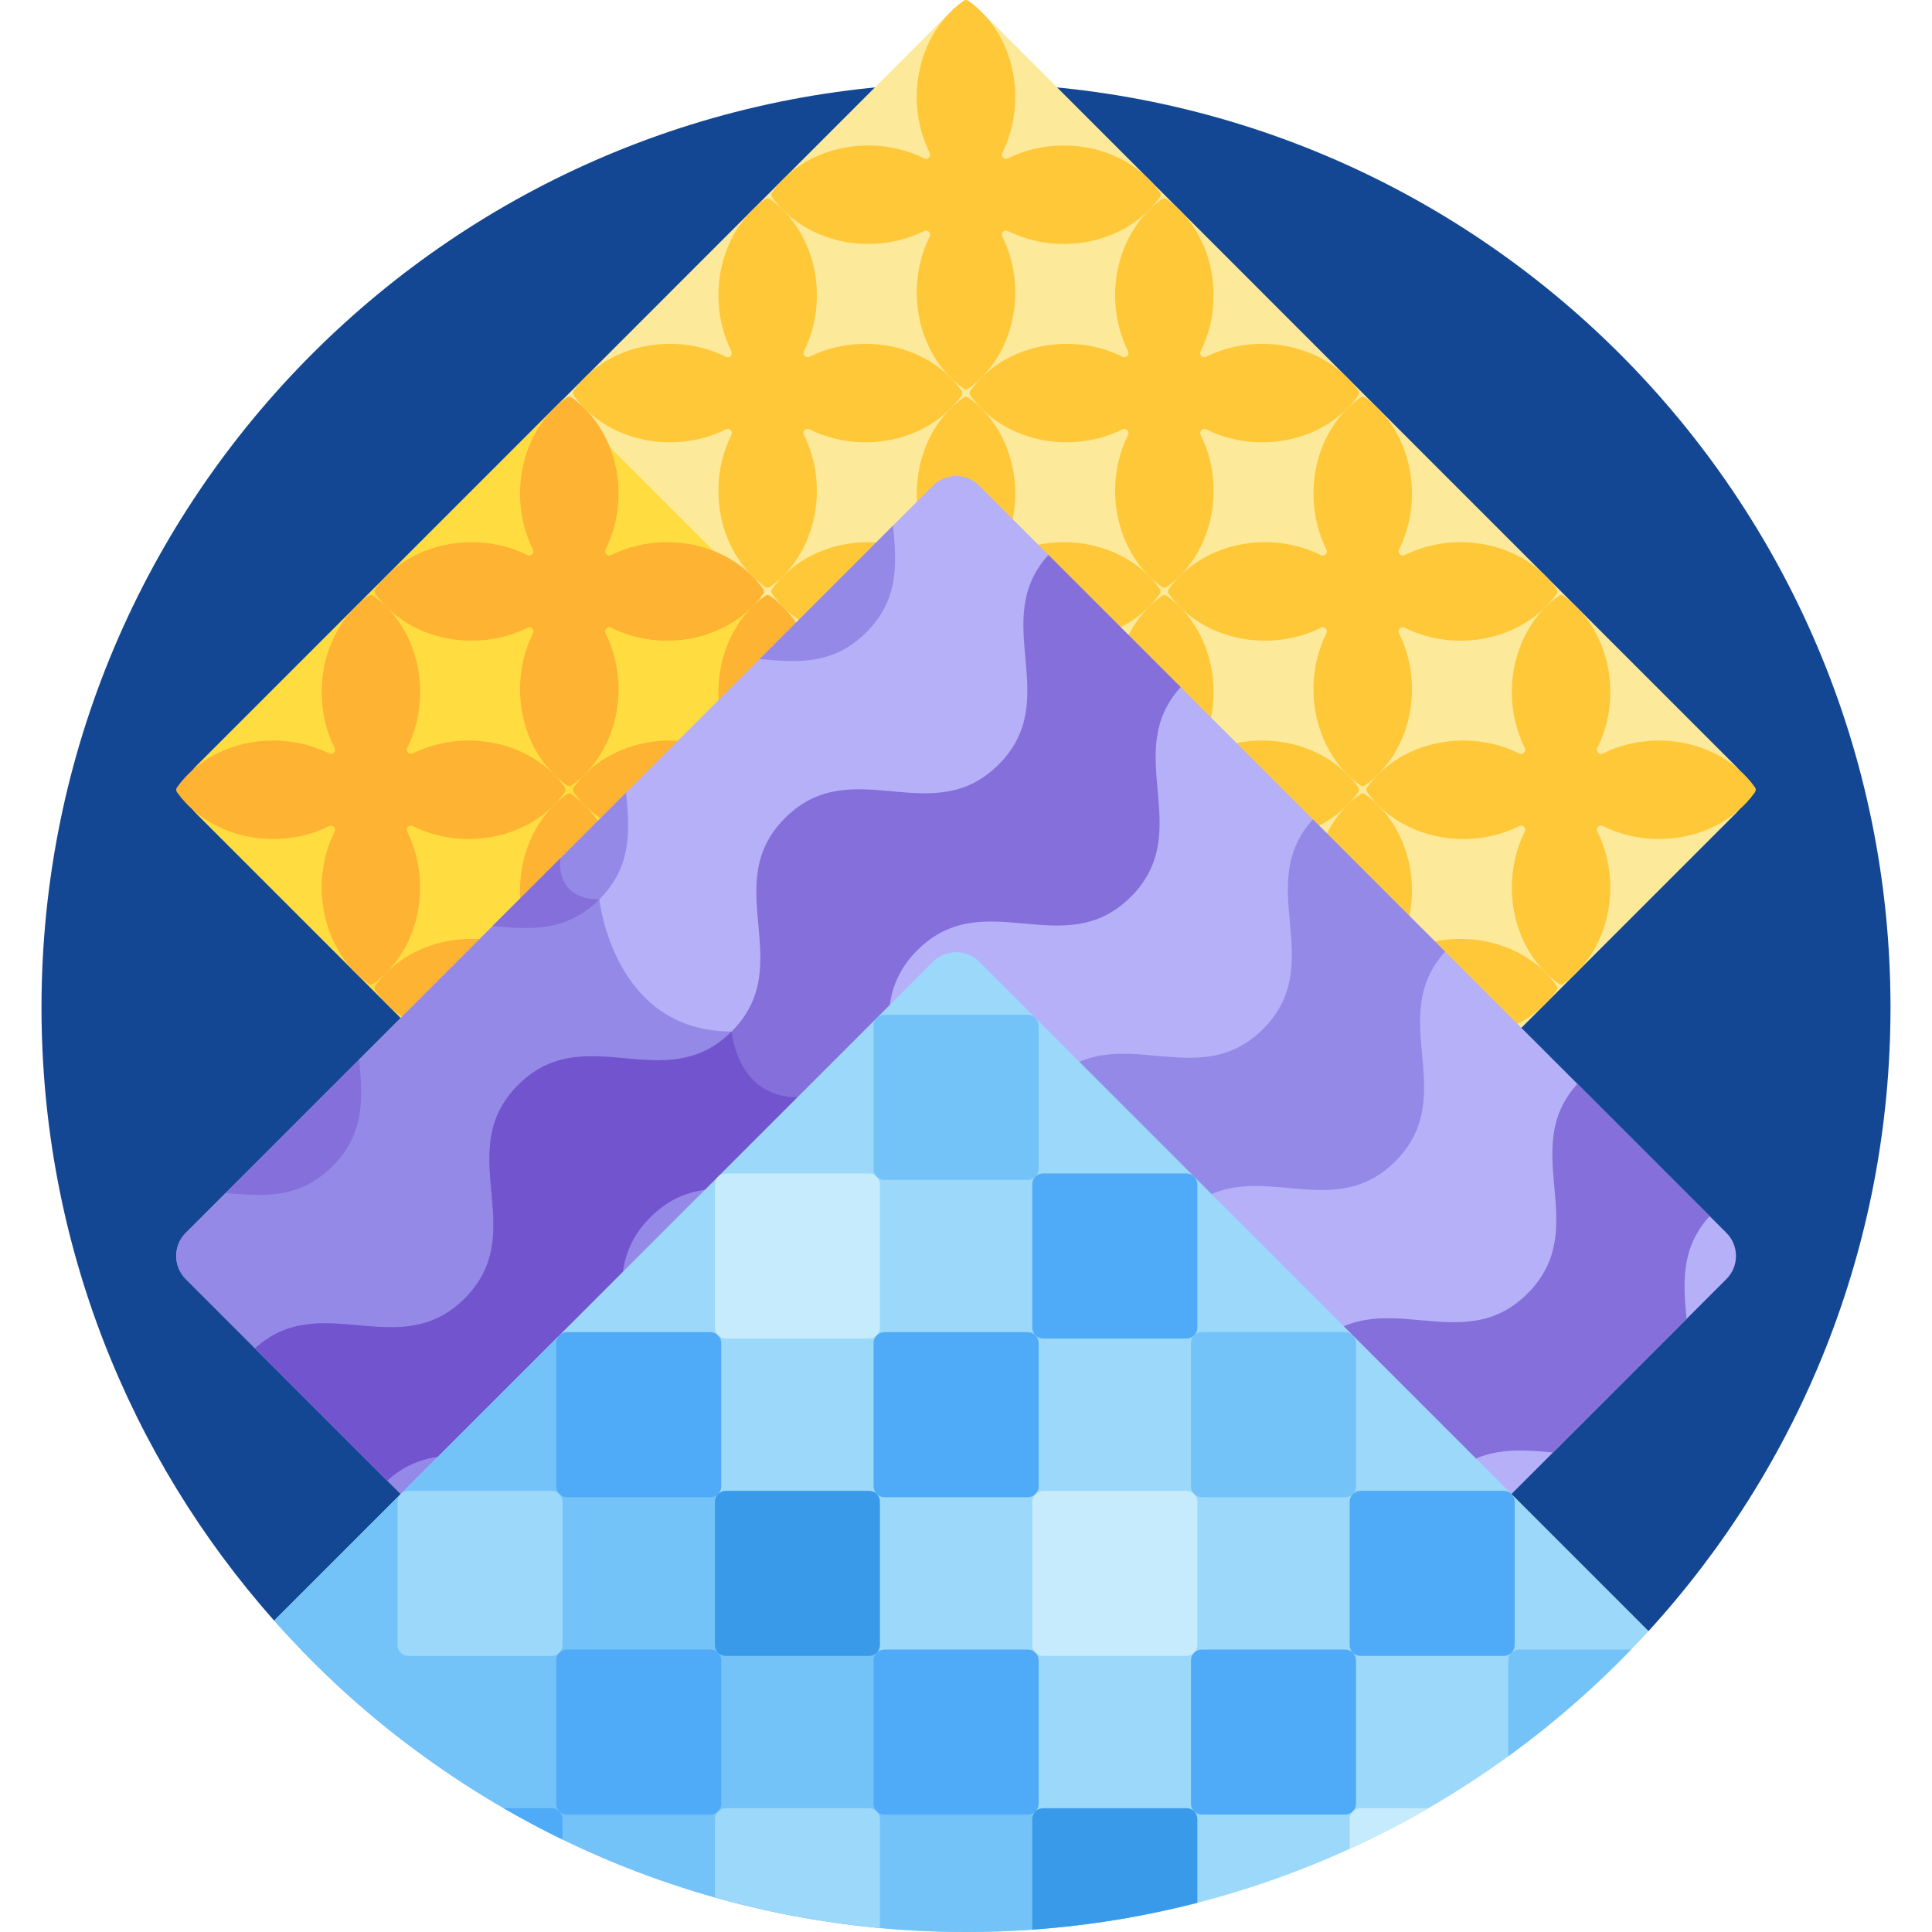 <svg width="50" height="50" viewBox="0 0 50 50" fill="none" xmlns="http://www.w3.org/2000/svg">
<g clip-path="url(#clip0_1259_16593)">
<path d="M42.664 42.212C46.553 37.957 48.926 32.293 48.926 26.074C48.926 12.86 38.214 2.148 25 2.148C11.786 2.148 1.074 12.86 1.074 26.074C1.074 32.162 3.349 37.718 7.094 41.941L42.664 42.212Z" fill="#144793"/>
<path d="M5.065 21.038L24.401 40.375C24.732 40.705 25.268 40.705 25.599 40.375L44.935 21.038C45.266 20.707 45.266 20.171 44.935 19.841L25.599 0.504C25.268 0.173 24.732 0.173 24.401 0.504L5.065 19.841C4.734 20.171 4.734 20.707 5.065 21.038Z" fill="#FCE99A"/>
<path d="M14.559 10.346L5.065 19.841C4.734 20.171 4.734 20.707 5.065 21.038L24.401 40.375C24.732 40.705 25.268 40.705 25.599 40.375L35.093 30.88L14.559 10.346Z" fill="#FFDD40"/>
<path d="M10.682 19.499C10.59 19.545 10.493 19.448 10.539 19.357C10.752 18.93 10.874 18.436 10.874 17.909C10.874 16.856 10.389 15.934 9.661 15.42C9.624 15.394 9.574 15.394 9.538 15.42C8.81 15.934 8.325 16.856 8.325 17.909C8.325 18.436 8.446 18.93 8.659 19.357C8.705 19.448 8.609 19.545 8.517 19.499C8.09 19.286 7.596 19.165 7.069 19.165C6.016 19.165 5.095 19.65 4.58 20.378C4.554 20.414 4.554 20.464 4.58 20.501C5.095 21.229 6.016 21.714 7.069 21.714C7.596 21.714 8.09 21.592 8.517 21.379C8.609 21.333 8.705 21.43 8.659 21.522C8.446 21.949 8.325 22.443 8.325 22.97C8.325 24.022 8.81 24.944 9.538 25.459C9.574 25.485 9.624 25.485 9.661 25.459C10.389 24.944 10.874 24.022 10.874 22.97C10.874 22.443 10.752 21.949 10.539 21.522C10.493 21.43 10.59 21.333 10.682 21.379C11.109 21.592 11.603 21.714 12.13 21.714C13.182 21.714 14.104 21.228 14.619 20.501C14.645 20.464 14.645 20.414 14.619 20.378C14.104 19.65 13.182 19.165 12.13 19.165C11.603 19.165 11.109 19.286 10.682 19.499Z" fill="#FFB332"/>
<path d="M15.816 14.366C15.724 14.412 15.627 14.315 15.673 14.223C15.886 13.796 16.008 13.302 16.008 12.775C16.008 11.723 15.522 10.801 14.794 10.287C14.758 10.261 14.708 10.261 14.671 10.287C13.944 10.801 13.458 11.723 13.458 12.775C13.458 13.302 13.58 13.796 13.793 14.223C13.839 14.315 13.742 14.412 13.65 14.366C13.223 14.153 12.729 14.031 12.202 14.031C11.15 14.031 10.228 14.517 9.713 15.244C9.688 15.281 9.688 15.331 9.713 15.367C10.228 16.095 11.15 16.581 12.202 16.581C12.729 16.581 13.223 16.459 13.65 16.246C13.742 16.2 13.839 16.297 13.793 16.389C13.58 16.815 13.458 17.31 13.458 17.837C13.458 18.889 13.944 19.811 14.671 20.325C14.708 20.351 14.758 20.351 14.794 20.325C15.522 19.811 16.008 18.889 16.008 17.837C16.008 17.31 15.886 16.815 15.673 16.389C15.627 16.297 15.723 16.2 15.816 16.246C16.242 16.459 16.736 16.581 17.264 16.581C18.316 16.581 19.238 16.095 19.752 15.367C19.778 15.331 19.778 15.281 19.752 15.244C19.238 14.517 18.316 14.031 17.264 14.031C16.737 14.031 16.242 14.153 15.816 14.366Z" fill="#FFB332"/>
<path d="M20.806 9.09C21.02 8.663 21.141 8.169 21.141 7.642C21.141 6.589 20.656 5.668 19.928 5.153C19.891 5.127 19.842 5.127 19.805 5.153C19.077 5.668 18.592 6.589 18.592 7.642C18.592 8.169 18.714 8.663 18.927 9.09C18.973 9.182 18.876 9.278 18.784 9.232C18.357 9.019 17.863 8.898 17.336 8.898C16.284 8.898 15.362 9.383 14.847 10.111C14.821 10.148 14.821 10.197 14.847 10.234C15.362 10.962 16.283 11.447 17.336 11.447C17.863 11.447 18.357 11.325 18.784 11.112C18.876 11.066 18.973 11.163 18.927 11.255C18.714 11.682 18.592 12.176 18.592 12.703C18.592 13.755 19.077 14.677 19.805 15.192C19.842 15.218 19.891 15.218 19.928 15.192C20.656 14.677 21.141 13.755 21.141 12.703C21.141 12.176 21.02 11.682 20.806 11.255C20.761 11.163 20.857 11.066 20.949 11.112C21.376 11.325 21.87 11.447 22.397 11.447C23.45 11.447 24.371 10.962 24.886 10.234C24.912 10.197 24.912 10.148 24.886 10.111C24.371 9.383 23.45 8.898 22.397 8.898C21.87 8.898 21.376 9.019 20.949 9.232C20.857 9.278 20.761 9.182 20.806 9.09Z" fill="#FFC839"/>
<path d="M24.06 6.122C23.847 6.548 23.725 7.043 23.725 7.57C23.725 8.622 24.211 9.544 24.938 10.058C24.975 10.084 25.025 10.084 25.061 10.058C25.789 9.544 26.275 8.622 26.275 7.57C26.275 7.043 26.153 6.548 25.94 6.122C25.894 6.03 25.991 5.933 26.083 5.979C26.509 6.192 27.004 6.314 27.531 6.314C28.583 6.314 29.505 5.828 30.019 5.1C30.045 5.064 30.045 5.014 30.019 4.977C29.505 4.25 28.583 3.764 27.531 3.764C27.004 3.764 26.509 3.886 26.083 4.099C25.991 4.145 25.894 4.048 25.94 3.956C26.153 3.529 26.275 3.035 26.275 2.508C26.275 1.456 25.789 0.534 25.061 0.019C25.025 -0.006 24.975 -0.006 24.938 0.019C24.211 0.534 23.725 1.456 23.725 2.508C23.725 3.035 23.847 3.529 24.06 3.956C24.106 4.048 24.009 4.145 23.917 4.099C23.49 3.886 22.996 3.764 22.469 3.764C21.417 3.764 20.495 4.25 19.98 4.977C19.955 5.014 19.955 5.064 19.98 5.1C20.495 5.828 21.417 6.313 22.469 6.314C22.996 6.314 23.49 6.192 23.917 5.979C24.009 5.933 24.106 6.03 24.06 6.122Z" fill="#FFC839"/>
<path d="M15.816 24.633C15.724 24.679 15.627 24.582 15.673 24.49C15.886 24.063 16.008 23.569 16.008 23.042C16.008 21.99 15.522 21.068 14.794 20.553C14.758 20.527 14.708 20.527 14.671 20.553C13.944 21.068 13.458 21.99 13.458 23.042C13.458 23.569 13.58 24.063 13.793 24.49C13.839 24.582 13.742 24.679 13.65 24.633C13.224 24.42 12.729 24.298 12.202 24.298C11.15 24.298 10.228 24.784 9.714 25.511C9.688 25.548 9.688 25.598 9.714 25.634C10.228 26.362 11.15 26.847 12.202 26.847C12.729 26.847 13.224 26.726 13.65 26.513C13.742 26.467 13.839 26.563 13.793 26.655C13.58 27.082 13.458 27.576 13.458 28.103C13.458 29.156 13.944 30.078 14.671 30.592C14.708 30.618 14.758 30.618 14.794 30.592C15.522 30.078 16.008 29.156 16.008 28.103C16.008 27.576 15.886 27.082 15.673 26.655C15.627 26.563 15.724 26.467 15.816 26.513C16.242 26.726 16.737 26.847 17.264 26.847C18.316 26.847 19.238 26.362 19.752 25.634C19.778 25.598 19.778 25.548 19.752 25.511C19.238 24.783 18.316 24.298 17.264 24.298C16.737 24.298 16.242 24.42 15.816 24.633Z" fill="#FFB332"/>
<path d="M20.949 19.499C20.857 19.545 20.76 19.448 20.806 19.357C21.019 18.93 21.141 18.436 21.141 17.909C21.141 16.856 20.656 15.934 19.928 15.42C19.891 15.394 19.841 15.394 19.805 15.42C19.077 15.934 18.592 16.856 18.592 17.909C18.592 18.435 18.713 18.93 18.927 19.357C18.972 19.448 18.876 19.545 18.784 19.499C18.357 19.286 17.863 19.165 17.336 19.165C16.283 19.165 15.362 19.65 14.847 20.378C14.821 20.414 14.821 20.464 14.847 20.501C15.362 21.229 16.283 21.714 17.336 21.714C17.863 21.714 18.357 21.592 18.784 21.379C18.876 21.333 18.972 21.43 18.927 21.522C18.713 21.949 18.592 22.443 18.592 22.97C18.592 24.022 19.077 24.944 19.805 25.459C19.841 25.485 19.891 25.485 19.928 25.459C20.656 24.944 21.141 24.022 21.141 22.97C21.141 22.443 21.019 21.949 20.806 21.522C20.761 21.43 20.857 21.333 20.949 21.379C21.376 21.592 21.87 21.714 22.397 21.714C23.45 21.714 24.371 21.228 24.886 20.501C24.912 20.464 24.912 20.414 24.886 20.378C24.371 19.65 23.45 19.164 22.397 19.164C21.87 19.165 21.376 19.286 20.949 19.499Z" fill="#FFB332"/>
<path d="M25.94 14.223C26.153 13.796 26.275 13.302 26.275 12.775C26.275 11.723 25.789 10.801 25.061 10.287C25.025 10.261 24.975 10.261 24.939 10.287C24.211 10.801 23.725 11.723 23.725 12.775C23.725 13.302 23.847 13.796 24.06 14.223C24.106 14.315 24.009 14.412 23.917 14.366C23.491 14.153 22.996 14.031 22.469 14.031C21.417 14.031 20.495 14.517 19.981 15.244C19.955 15.281 19.955 15.331 19.981 15.367C20.495 16.095 21.417 16.581 22.469 16.581C22.996 16.581 23.491 16.459 23.917 16.246C24.009 16.2 24.106 16.297 24.06 16.389C23.847 16.815 23.725 17.31 23.725 17.837C23.725 18.889 24.211 19.811 24.939 20.325C24.975 20.351 25.025 20.351 25.061 20.325C25.789 19.811 26.275 18.889 26.275 17.837C26.275 17.31 26.153 16.815 25.94 16.389C25.894 16.297 25.991 16.2 26.083 16.246C26.509 16.459 27.004 16.581 27.531 16.581C28.583 16.581 29.505 16.095 30.019 15.367C30.045 15.331 30.045 15.281 30.019 15.244C29.505 14.517 28.583 14.031 27.531 14.031C27.004 14.031 26.509 14.153 26.083 14.366C25.991 14.412 25.894 14.315 25.94 14.223Z" fill="#FFC839"/>
<path d="M31.216 9.232C31.124 9.278 31.027 9.182 31.073 9.09C31.286 8.663 31.408 8.169 31.408 7.642C31.408 6.589 30.923 5.668 30.195 5.153C30.158 5.127 30.109 5.127 30.072 5.153C29.344 5.668 28.859 6.589 28.859 7.642C28.859 8.169 28.981 8.663 29.194 9.09C29.24 9.182 29.143 9.278 29.051 9.232C28.624 9.019 28.13 8.898 27.603 8.898C26.551 8.898 25.629 9.383 25.114 10.111C25.088 10.148 25.088 10.197 25.114 10.234C25.629 10.962 26.55 11.447 27.603 11.447C28.13 11.447 28.624 11.325 29.051 11.112C29.143 11.066 29.24 11.163 29.194 11.255C28.981 11.682 28.859 12.176 28.859 12.703C28.859 13.755 29.344 14.677 30.072 15.192C30.109 15.218 30.158 15.218 30.195 15.192C30.923 14.677 31.408 13.755 31.408 12.703C31.408 12.176 31.287 11.682 31.073 11.255C31.028 11.163 31.124 11.066 31.216 11.112C31.643 11.325 32.137 11.447 32.664 11.447C33.717 11.447 34.638 10.962 35.153 10.234C35.179 10.197 35.179 10.147 35.153 10.111C34.638 9.383 33.717 8.898 32.664 8.898C32.137 8.898 31.643 9.019 31.216 9.232Z" fill="#FFC839"/>
<path d="M31.073 19.357C31.286 18.93 31.408 18.436 31.408 17.909C31.408 16.856 30.923 15.935 30.195 15.42C30.158 15.394 30.109 15.394 30.072 15.42C29.344 15.935 28.859 16.856 28.859 17.909C28.859 18.436 28.981 18.93 29.194 19.357C29.239 19.449 29.143 19.545 29.051 19.5C28.624 19.287 28.13 19.165 27.603 19.165C26.55 19.165 25.629 19.65 25.114 20.378C25.088 20.415 25.088 20.464 25.114 20.501C25.629 21.229 26.55 21.714 27.603 21.714C28.13 21.714 28.624 21.592 29.051 21.379C29.143 21.333 29.239 21.43 29.194 21.522C28.981 21.949 28.859 22.443 28.859 22.97C28.859 24.022 29.344 24.944 30.072 25.459C30.109 25.485 30.158 25.485 30.195 25.459C30.923 24.944 31.408 24.023 31.408 22.97C31.408 22.443 31.286 21.949 31.073 21.522C31.027 21.43 31.124 21.333 31.216 21.379C31.643 21.592 32.137 21.714 32.664 21.714C33.717 21.714 34.638 21.229 35.153 20.501C35.179 20.464 35.179 20.415 35.153 20.378C34.638 19.65 33.717 19.165 32.664 19.165C32.137 19.165 31.643 19.286 31.216 19.499C31.124 19.545 31.027 19.449 31.073 19.357Z" fill="#FFC839"/>
<path d="M36.349 14.366C36.258 14.412 36.161 14.315 36.207 14.223C36.42 13.796 36.541 13.302 36.541 12.775C36.541 11.723 36.056 10.801 35.328 10.287C35.292 10.261 35.242 10.261 35.205 10.287C34.477 10.801 33.992 11.723 33.992 12.775C33.992 13.302 34.114 13.796 34.327 14.223C34.373 14.315 34.276 14.412 34.184 14.366C33.757 14.153 33.263 14.031 32.736 14.031C31.684 14.031 30.762 14.517 30.247 15.244C30.221 15.281 30.221 15.331 30.247 15.367C30.762 16.095 31.684 16.581 32.736 16.581C33.263 16.581 33.757 16.459 34.184 16.246C34.276 16.2 34.373 16.297 34.327 16.389C34.114 16.815 33.992 17.309 33.992 17.837C33.992 18.889 34.478 19.811 35.205 20.325C35.242 20.351 35.292 20.351 35.328 20.325C36.056 19.811 36.541 18.889 36.542 17.837C36.542 17.31 36.42 16.815 36.207 16.389C36.161 16.297 36.258 16.2 36.35 16.246C36.776 16.459 37.271 16.581 37.798 16.581C38.85 16.581 39.772 16.095 40.286 15.367C40.312 15.331 40.312 15.281 40.286 15.244C39.772 14.517 38.85 14.031 37.797 14.031C37.271 14.031 36.776 14.153 36.349 14.366Z" fill="#FFC839"/>
<path d="M36.207 24.49C36.42 24.063 36.541 23.569 36.541 23.042C36.541 21.99 36.056 21.068 35.328 20.553C35.292 20.527 35.242 20.527 35.205 20.553C34.477 21.068 33.992 21.99 33.992 23.042C33.992 23.569 34.114 24.063 34.327 24.49C34.373 24.582 34.276 24.679 34.184 24.633C33.757 24.42 33.263 24.298 32.736 24.298C31.684 24.298 30.762 24.784 30.247 25.511C30.221 25.548 30.221 25.598 30.247 25.634C30.762 26.362 31.684 26.847 32.736 26.847C33.263 26.847 33.757 26.726 34.184 26.513C34.276 26.467 34.373 26.563 34.327 26.655C34.114 27.082 33.992 27.576 33.992 28.103C33.992 29.156 34.478 30.078 35.205 30.592C35.242 30.618 35.292 30.618 35.328 30.592C36.056 30.078 36.541 29.156 36.542 28.103C36.542 27.576 36.42 27.082 36.207 26.655C36.161 26.563 36.258 26.467 36.35 26.513C36.776 26.726 37.271 26.847 37.798 26.847C38.85 26.847 39.772 26.362 40.286 25.634C40.312 25.598 40.312 25.548 40.286 25.511C39.772 24.784 38.85 24.298 37.798 24.298C37.271 24.298 36.776 24.42 36.35 24.633C36.258 24.679 36.161 24.582 36.207 24.49Z" fill="#FFC839"/>
<path d="M41.483 19.499C41.391 19.545 41.294 19.449 41.34 19.357C41.553 18.93 41.675 18.436 41.675 17.909C41.675 16.856 41.19 15.935 40.462 15.42C40.425 15.394 40.376 15.394 40.339 15.42C39.611 15.935 39.126 16.856 39.126 17.909C39.126 18.436 39.248 18.93 39.461 19.357C39.506 19.449 39.41 19.545 39.318 19.5C38.891 19.287 38.397 19.165 37.87 19.165C36.817 19.165 35.896 19.65 35.381 20.378C35.355 20.415 35.355 20.464 35.381 20.501C35.896 21.229 36.817 21.714 37.87 21.714C38.397 21.714 38.891 21.592 39.318 21.379C39.41 21.333 39.506 21.43 39.461 21.522C39.248 21.949 39.126 22.443 39.126 22.97C39.126 24.022 39.611 24.944 40.339 25.459C40.376 25.485 40.425 25.485 40.462 25.459C41.19 24.944 41.675 24.023 41.675 22.97C41.675 22.443 41.553 21.949 41.34 21.522C41.294 21.43 41.391 21.333 41.483 21.379C41.91 21.592 42.404 21.714 42.931 21.714C43.983 21.714 44.905 21.229 45.42 20.501C45.446 20.464 45.446 20.415 45.42 20.378C44.905 19.65 43.984 19.165 42.931 19.165C42.404 19.165 41.91 19.286 41.483 19.499Z" fill="#FFC839"/>
<path d="M15.395 43.69H34.093L44.679 33.103C45.01 32.772 45.01 32.236 44.679 31.906L25.342 12.569C25.012 12.238 24.476 12.238 24.145 12.569L4.809 31.906C4.478 32.236 4.478 32.772 4.809 33.103L15.395 43.69Z" fill="#B5B0F7"/>
<path d="M20.637 28.398C19.074 28.398 18.935 26.696 18.935 26.696C15.864 26.696 15.512 23.274 15.512 23.274C14.326 23.274 14.502 22.212 14.502 22.212L4.809 31.906C4.478 32.236 4.478 32.772 4.809 33.103L10.605 38.899L21.412 28.911L20.637 28.398Z" fill="#9589E8"/>
<path d="M16.204 20.511L12.749 23.965C13.699 24.051 14.649 24.137 15.512 23.274C16.376 22.41 16.29 21.46 16.204 20.511Z" fill="#9589E8"/>
<path d="M12.749 23.965C13.699 24.051 14.649 24.137 15.512 23.274C14.326 23.274 14.503 22.212 14.503 22.212L12.749 23.965Z" fill="#846FDB"/>
<path d="M9.295 27.419L5.841 30.874C6.79 30.96 7.74 31.046 8.604 30.182C9.467 29.319 9.381 28.369 9.295 27.419Z" fill="#846FDB"/>
<path d="M23.113 13.601L19.658 17.056C20.608 17.142 21.558 17.228 22.422 16.364C23.285 15.501 23.199 14.551 23.113 13.601Z" fill="#9589E8"/>
<path d="M27.134 14.361C25.58 16.067 27.538 18.093 25.844 19.787C24.116 21.514 22.045 19.443 20.317 21.17C18.59 22.897 20.662 24.969 18.935 26.696C17.207 28.423 15.136 26.352 13.409 28.079C11.681 29.806 13.753 31.878 12.026 33.605C10.332 35.299 8.307 33.341 6.6 34.895L10.022 38.317C11.729 36.763 13.754 38.721 15.448 37.027C17.175 35.3 15.104 33.228 16.831 31.501C18.558 29.774 20.63 31.846 22.357 30.118C24.084 28.391 22.012 26.32 23.74 24.592C25.467 22.865 27.539 24.937 29.266 23.209C30.96 21.515 29.003 19.49 30.556 17.783L27.134 14.361Z" fill="#846FDB"/>
<path d="M13.409 28.079C11.681 29.806 13.753 31.878 12.026 33.605C10.332 35.299 8.307 33.341 6.6 34.895L10.022 38.317C10.629 37.764 11.276 37.657 11.934 37.67L16.103 33.818C16.05 33.019 16.103 32.229 16.831 31.501C17.629 30.703 18.5 30.716 19.378 30.791L21.412 28.911L20.637 28.398C19.074 28.398 18.934 26.696 18.934 26.696C17.207 28.423 15.136 26.352 13.409 28.079Z" fill="#7255CE"/>
<path d="M22.46 43.69C23.88 42 22.009 40.013 23.676 38.346C25.403 36.619 27.474 38.69 29.202 36.963C30.929 35.236 28.857 33.164 30.584 31.437C32.312 29.71 34.383 31.781 36.111 30.054C37.805 28.36 35.847 26.334 37.401 24.628L33.979 21.205C32.425 22.912 34.383 24.937 32.688 26.631C30.961 28.359 28.889 26.287 27.162 28.015C25.435 29.742 27.506 31.813 25.779 33.541C24.052 35.268 21.98 33.196 20.253 34.923C18.526 36.651 20.598 38.722 18.871 40.449C17.177 42.143 15.152 40.186 13.445 41.739L15.395 43.69H22.46V43.69Z" fill="#9589E8"/>
<path d="M34.093 43.69L36.738 41.045C36.652 40.095 36.566 39.145 37.429 38.282C38.293 37.418 39.243 37.504 40.192 37.59L43.647 34.135C43.564 33.222 43.484 32.309 44.246 31.472L40.824 28.05C39.27 29.757 41.227 31.782 39.533 33.476C37.806 35.203 35.734 33.132 34.007 34.859C32.28 36.586 34.351 38.658 32.624 40.385C30.897 42.112 28.825 40.041 27.098 41.768C26.49 42.376 26.353 43.026 26.355 43.69H34.093V43.69Z" fill="#846FDB"/>
<path d="M42.664 42.211L25.343 24.89C25.012 24.559 24.476 24.559 24.145 24.89L7.094 41.941C11.477 46.884 17.874 50 25 50C31.995 50 38.289 46.997 42.664 42.211Z" fill="#9BD8F9"/>
<path d="M7.094 41.941C11.477 46.884 17.874 50 25 50C26.581 50 28.125 49.846 29.62 49.553L14.446 34.59L7.094 41.941Z" fill="#73C3F9"/>
<path d="M10.453 42.971C10.453 42.816 10.327 42.69 10.171 42.69H7.786C8.614 43.547 9.505 44.342 10.453 45.069V42.971Z" fill="#73C3F9"/>
<path d="M14.278 38.583H10.569C10.414 38.583 10.288 38.709 10.288 38.864V42.573C10.288 42.729 10.414 42.855 10.569 42.855H14.278C14.434 42.855 14.559 42.729 14.559 42.573V38.864C14.559 38.709 14.434 38.583 14.278 38.583Z" fill="#9BD8F9"/>
<path d="M18.385 34.476H14.676C14.521 34.476 14.395 34.602 14.395 34.757V38.466C14.395 38.622 14.521 38.748 14.676 38.748H18.385C18.54 38.748 18.666 38.622 18.666 38.466V34.757C18.666 34.602 18.54 34.476 18.385 34.476Z" fill="#4FABF7"/>
<path d="M22.492 30.369H18.783C18.627 30.369 18.502 30.495 18.502 30.651V34.36C18.502 34.515 18.627 34.641 18.783 34.641H22.492C22.647 34.641 22.773 34.515 22.773 34.36V30.651C22.773 30.495 22.647 30.369 22.492 30.369Z" fill="#C5EBFC"/>
<path d="M26.599 26.263H22.889C22.734 26.263 22.608 26.389 22.608 26.544V30.253C22.608 30.408 22.734 30.534 22.889 30.534H26.599C26.754 30.534 26.88 30.408 26.88 30.253V26.544C26.88 26.389 26.754 26.263 26.599 26.263Z" fill="#73C3F9"/>
<path d="M14.278 46.796H13.034C13.531 47.084 14.04 47.355 14.559 47.607V47.078C14.559 46.922 14.434 46.796 14.278 46.796Z" fill="#4FABF7"/>
<path d="M18.385 42.69H14.676C14.521 42.69 14.395 42.816 14.395 42.971V46.68C14.395 46.835 14.521 46.961 14.676 46.961H18.385C18.54 46.961 18.666 46.835 18.666 46.68V42.971C18.666 42.816 18.54 42.69 18.385 42.69Z" fill="#4FABF7"/>
<path d="M22.492 38.583H18.783C18.627 38.583 18.502 38.709 18.502 38.864V42.573C18.502 42.729 18.627 42.855 18.783 42.855H22.492C22.647 42.855 22.773 42.729 22.773 42.573V38.864C22.773 38.709 22.647 38.583 22.492 38.583Z" fill="#399AEA"/>
<path d="M26.599 34.476H22.889C22.734 34.476 22.608 34.602 22.608 34.757V38.466C22.608 38.622 22.734 38.748 22.889 38.748H26.599C26.754 38.748 26.88 38.622 26.88 38.466V34.757C26.88 34.602 26.754 34.476 26.599 34.476Z" fill="#4FABF7"/>
<path d="M30.706 30.369H26.996C26.841 30.369 26.715 30.495 26.715 30.651V34.36C26.715 34.515 26.841 34.641 26.996 34.641H30.706C30.861 34.641 30.987 34.515 30.987 34.36V30.651C30.986 30.495 30.861 30.369 30.706 30.369Z" fill="#4FABF7"/>
<path d="M18.783 46.796C18.627 46.796 18.502 46.922 18.502 47.078V49.106C19.879 49.494 21.307 49.761 22.773 49.896V47.078C22.773 46.922 22.647 46.796 22.492 46.796H18.783Z" fill="#9BD8F9"/>
<path d="M26.599 42.69H22.889C22.734 42.69 22.608 42.816 22.608 42.971V46.68C22.608 46.835 22.734 46.961 22.889 46.961H26.599C26.754 46.961 26.88 46.835 26.88 46.68V42.971C26.88 42.816 26.754 42.69 26.599 42.69Z" fill="#4FABF7"/>
<path d="M30.706 38.583H26.996C26.841 38.583 26.715 38.709 26.715 38.864V42.573C26.715 42.729 26.841 42.855 26.996 42.855H30.706C30.861 42.855 30.987 42.729 30.987 42.573V38.864C30.987 38.709 30.861 38.583 30.706 38.583Z" fill="#C5EBFC"/>
<path d="M34.812 34.476H31.103C30.948 34.476 30.822 34.602 30.822 34.757V38.466C30.822 38.622 30.948 38.748 31.103 38.748H34.812C34.968 38.748 35.093 38.622 35.093 38.466V34.757C35.093 34.602 34.968 34.476 34.812 34.476Z" fill="#73C3F9"/>
<path d="M30.706 46.796H26.996C26.841 46.796 26.715 46.922 26.715 47.078V49.938C28.179 49.834 29.607 49.6 30.987 49.245V47.078C30.987 46.922 30.861 46.796 30.706 46.796Z" fill="#399AEA"/>
<path d="M34.812 42.69H31.103C30.948 42.69 30.822 42.816 30.822 42.971V46.68C30.822 46.835 30.948 46.961 31.103 46.961H34.812C34.968 46.961 35.093 46.835 35.093 46.68V42.971C35.093 42.816 34.968 42.69 34.812 42.69Z" fill="#4FABF7"/>
<path d="M38.919 38.583H35.21C35.054 38.583 34.929 38.709 34.929 38.864V42.573C34.929 42.729 35.054 42.855 35.21 42.855H38.919C39.074 42.855 39.2 42.729 39.2 42.573V38.864C39.2 38.709 39.074 38.583 38.919 38.583Z" fill="#4FABF7"/>
<path d="M34.929 47.848C35.626 47.529 36.306 47.178 36.966 46.796H35.21C35.054 46.796 34.929 46.922 34.929 47.078V47.848Z" fill="#C5EBFC"/>
<path d="M42.214 42.69H39.316C39.161 42.69 39.035 42.816 39.035 42.971V45.451C40.175 44.624 41.238 43.7 42.214 42.69Z" fill="#73C3F9"/>
</g>
<defs>
<clipPath id="clip0_1259_16593">
<rect width="50" height="50" fill="white"/>
</clipPath>
</defs>
</svg>
